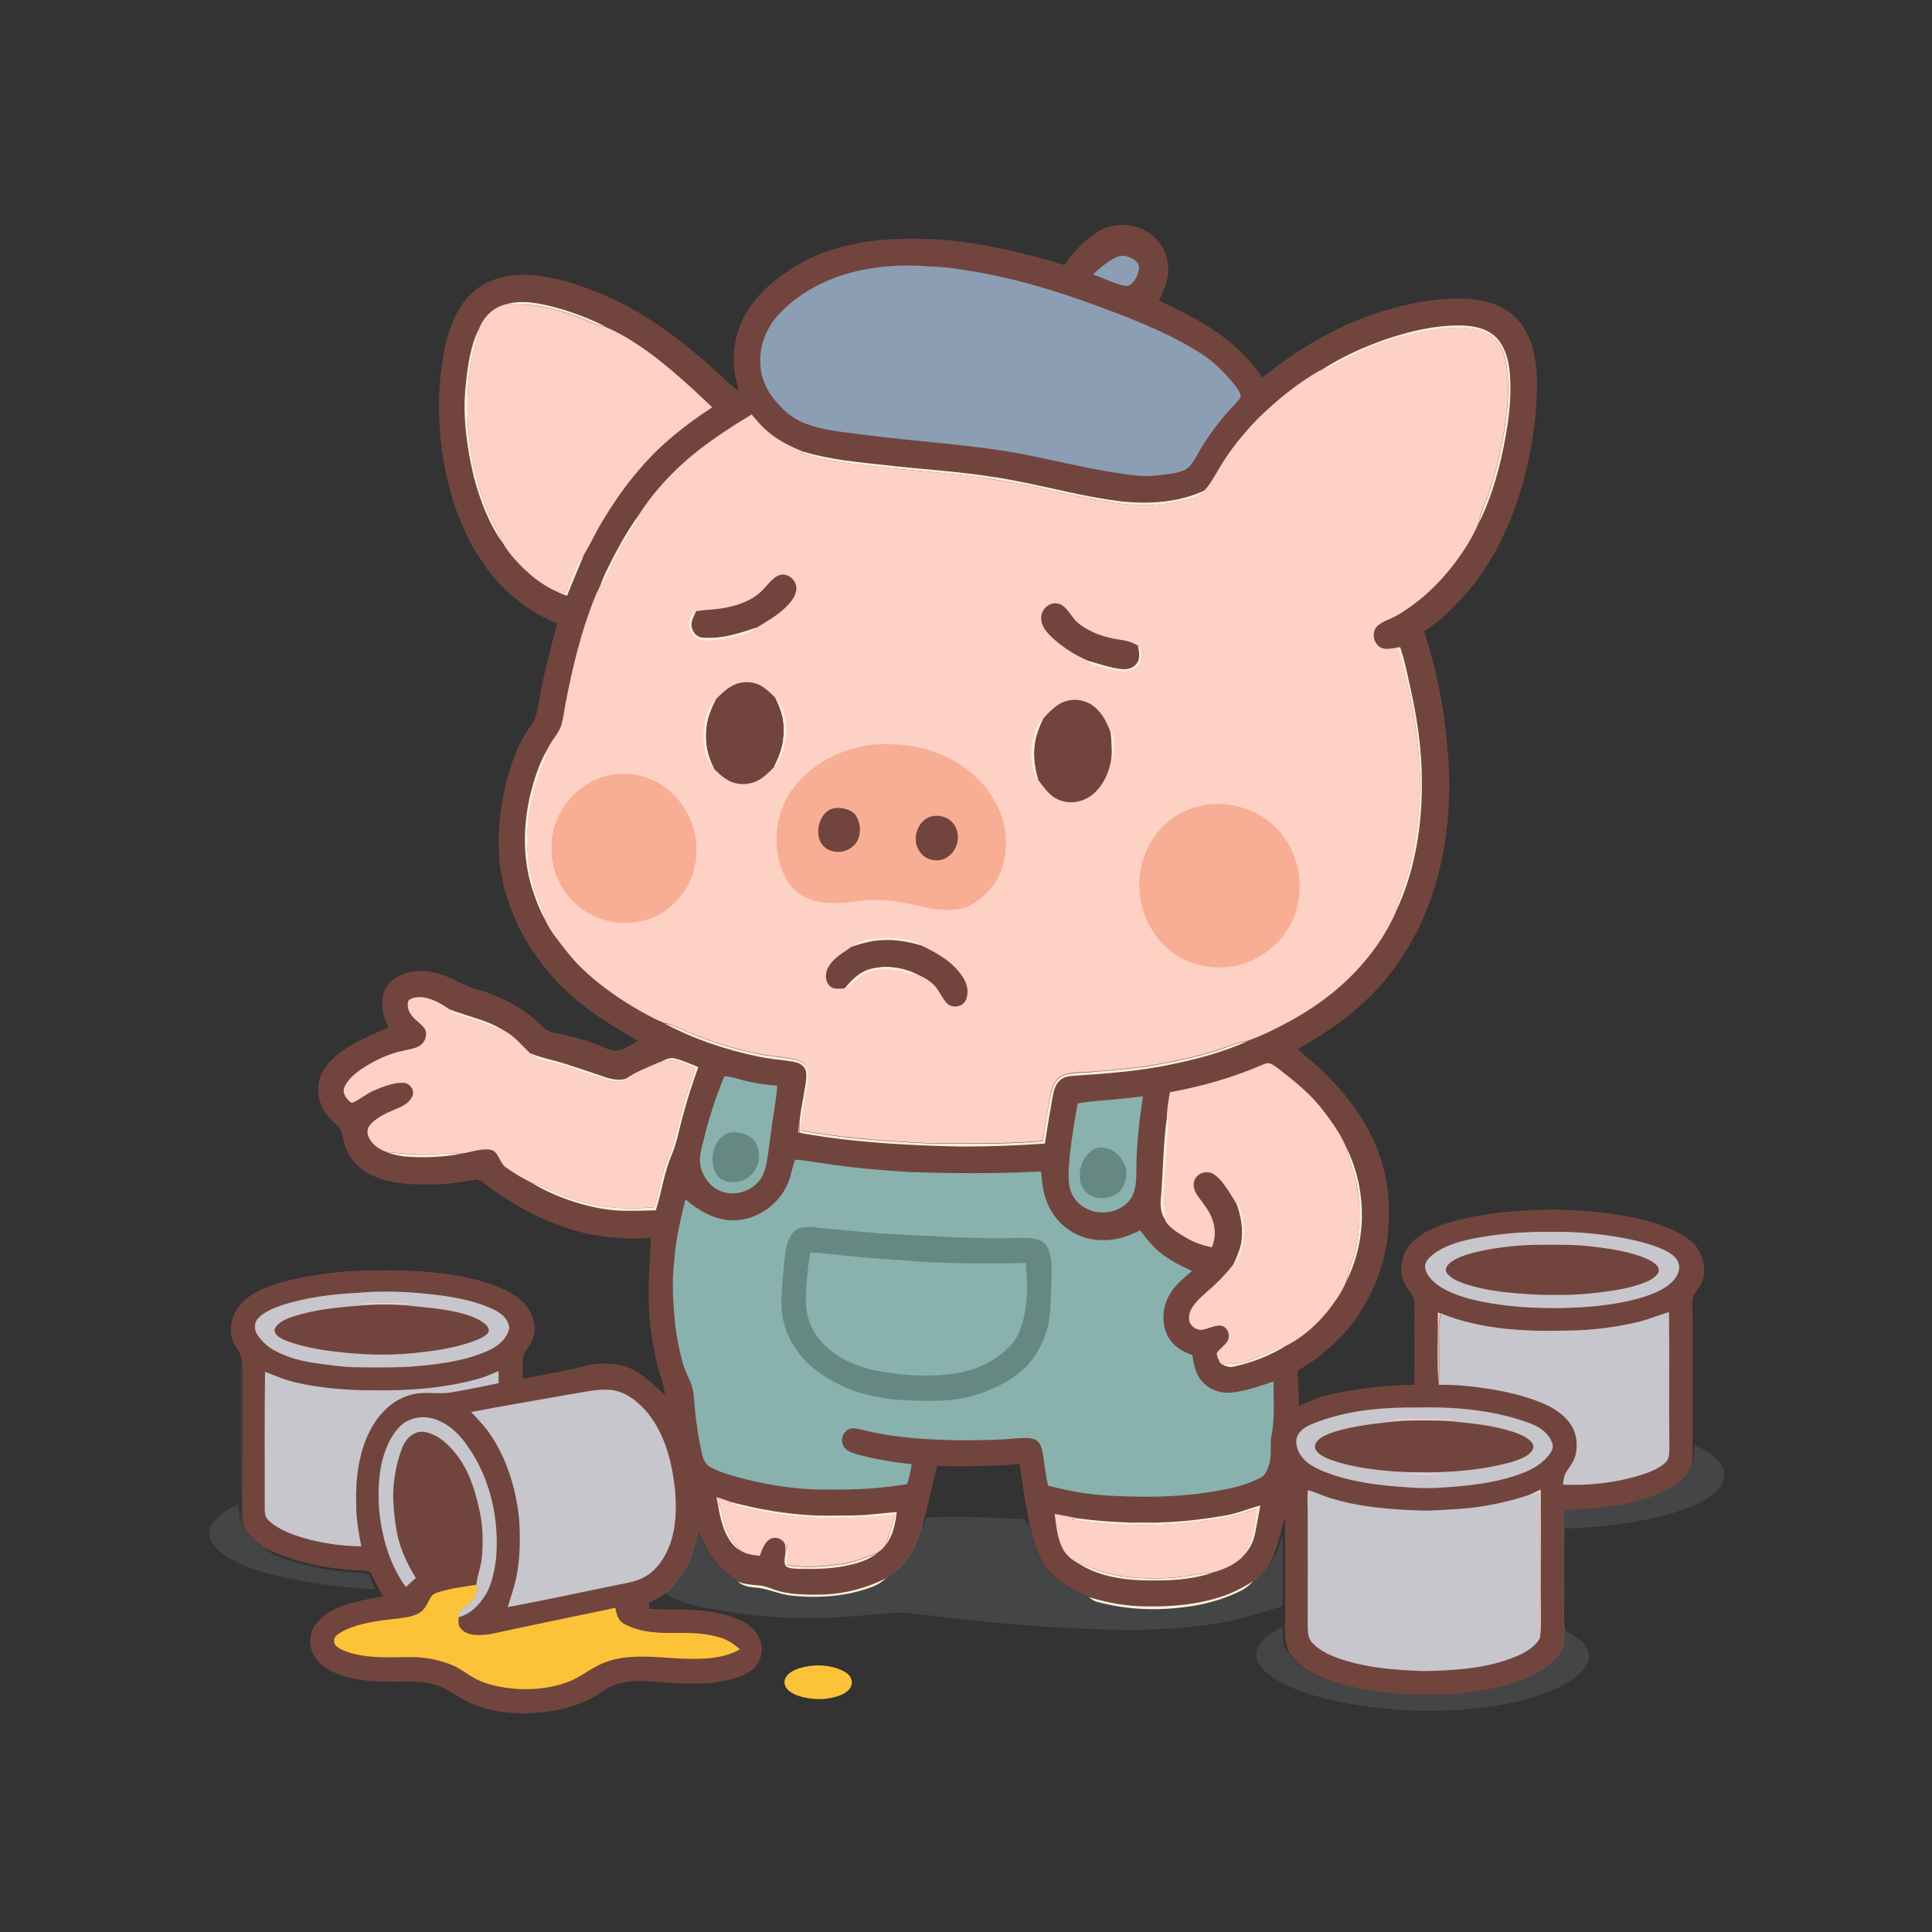 <?xml version="1.0" encoding="utf-8"?>
<!-- Generator: Adobe Illustrator 27.0.0, SVG Export Plug-In . SVG Version: 6.00 Build 0)  -->
<svg version="1.1" id="Layer_1" xmlns="http://www.w3.org/2000/svg" xmlns:xlink="http://www.w3.org/1999/xlink" x="0px" y="0px"
	 viewBox="0 0 1024 1024" style="enable-background:new 0 0 1024 1024;" xml:space="preserve">
<rect x="0" y="0" width="1024" height="1024" fill="#333333" stroke="none"/>
<style type="text/css">
	.st0{fill:#71453D;}
	.st1{fill:#8C9EB4;}
	.st2{fill:#FFEFD8;}
	.st3{fill:#FDD1C4;}
	.st4{fill:#F8AE94;}
	.st5{fill:#89B2AF;}
	.st6{fill:#658982;}
	.st7{fill:#C7C6CD;}
	.st8{opacity:0.3;fill:#6D6E71;}
	.st9{fill:#FCC339;}
</style>
<g>
	<path class="st0" d="M608,122.8c6.2,3.7,10.2,10.1,11,17.2c0.9,7.2-1.8,13-4.7,19.3c10.1,4.9,20.6,9.8,29.8,16.2
		c9.7,6.6,18.4,14.9,25,24.6c19.4-15.7,40.8-28.3,64.9-35.5c12.6-3.6,25-6.4,38.3-6.3c8.3-0.2,16.3,0.9,23.7,4.7
		c7.9,4.1,13.4,11.5,15.9,20c3.5,11.3,3,24.2,2.1,35.9c-2.9,28.2-10.4,56.2-25.6,80.4c-6.2,10.1-14,18.9-22.6,26.9
		c-3.4,3.2-7.2,5.8-11,8.4c6.4,19.7,10.6,40,12.3,60.7c2.2,22.1,1,44.7-4.3,66.2c-5.6,23.1-16.4,44.7-32.5,62.3
		c-12.2,13.4-26.9,23.4-42.5,32.3c4.3,3.9,8.9,7.4,13.1,11.4c13.3,13.1,24.5,27.6,30.5,45.5c4.8,13.7,5.6,28.1,4.1,42.4
		c-1.8,15.4-7.7,30.4-16.6,43.2c-8.2,11.5-18.9,20.7-31.1,27.9c0.3,6.3,0.5,12.5,0.7,18.8c5.1-2.5,10.1-4.8,15.7-6
		c14.8-3.3,30.1-5.3,45.3-5.3c0.5-12.8,0-25.5,0.2-38.3c-0.1-2.7,0.2-5.7-0.7-8.2c-1.4-2.8-3.6-5.1-4.9-7.9
		c-2.2-4.8-1.7-10.4,0.3-15.2c2-4.6,5.7-8.1,9.9-10.6c8.3-4.9,17.6-7.2,27-9c10.9-2.2,21.8-3,32.9-3.6c7.4,0,14.9-0.3,22.2,0.4
		c15.6,1,31,3.1,45.8,8.4c4.6,1.7,8.9,4.1,12.8,6.8c6.6,4.6,9.6,13.6,7.6,21.3c-1,3.5-3.9,6-5.2,9.2c-0.7,3.5-0.3,7.3-0.3,10.9
		c0,25.5,0,51,0,76.5c-1.4,3.7-3,7.1-6,9.7c-6.3,5.5-14.5,8.6-22.5,10.9c-8.5,2.4-17.5,3.5-26.3,4.4c-4.3,0.4-8.7,0-13,0.7
		c-0.5,2.3-0.4,4.8-0.4,7.2c0.2,19.4,0,38.7,0.2,58.1c0,3.6-0.1,6.9-2.1,10.1c-3.2,5.1-8.6,9-13.9,11.7c-8.7,4.4-18.7,7-28.3,8.5
		c-8.4,1.3-16.6,2.3-25.1,2.1c-18,0.3-37.1-1.3-54.2-7.3c-4.9-1.7-9.6-3.6-13.8-6.7c-2.9-2.2-5.4-4.8-7.9-7.5
		c-3.9-7.4-2.4-14.2-2.6-22.1c-0.1-16.6,0.2-33.2-0.2-49.8c-2,5.7-2.8,11.6-5,17.3c-1,2.6-2.2,5.2-3.5,7.7c-2.5,2.9-5.3,5.7-8,8.4
		c-5.1,3.1-10.2,5.9-15.8,7.8c-12.9,4.6-27.3,5.8-40.9,5.5c-10.4-0.1-20.4-1.9-30.3-4.9c-8.5-3.6-16.2-7.4-22.2-14.7
		c-5.7-7-7.6-15.9-9.7-24.4c-2.2-10.5-3.7-20.9-5.1-31.5c-4,0.3-8,0.8-12,0.9c-10.6,0.2-21.1,0.7-31.7,0.1
		c-2.9,10.4-4.7,21.1-7.9,31.4c-2,6.5-3.9,12.7-8,18.2c-3,4.1-6.8,6.9-10.8,10c-10.4,5.2-21.4,8.1-33,8.6
		c-7.4,0.2-15.3,0.2-22.5-1.5c-4.3-1-7.5-3-11.7-3.3c-3.9-0.3-7.8-0.7-11.5-2.1c-4.2-3.2-8.9-6.4-12.1-10.4
		c-3.9-4.6-6.3-10.7-9.3-16c-1.9,7.5-3.2,14.4-7.5,21c-2.8,4.1-5.7,8.2-9.4,11.7c-2.9,1.9-6,3.5-9.1,5.1c0.1,1,0.2,2.1,0.3,3.1
		c8.8,0.7,17.6-0.1,26.3,0.8c8.1,0.7,16.5,2.4,23.7,6.3c3.3,1.8,6.1,4.2,7.8,7.6c2.8,5.2,2,11.7-1.9,16.1
		c-3.8,4.3-10.3,6.1-15.8,7.3c-8.7,2-17.1,1.6-26,1.4c-9.9-0.5-21.6-2.7-31.1,0.4c-6,1.8-10,5.7-15.5,8.4c-8.7,4.1-18,6.2-27.6,6.8
		c-12.5,1-25.5-0.4-36.8-6.1c-5.9-2.8-10-6.7-16.2-8.6c-8.4-2.6-16-1.6-24.7-1.8c-8.4,0.2-16.9-0.7-24.9-3.2
		c-5.5-1.8-11.1-4.6-14.5-9.5c-2.9-3.9-3.4-9.5-1.8-14c2-5.2,6.8-9,11.6-11.4c8.5-4.2,17.1-5.3,26.2-7.2c-2.8-4.1-4.6-8.6-6.9-12.8
		c-2.4-0.9-5.2-0.7-7.7-0.9c-16.7-1-33.2-4.6-48.3-11.9c-3.3-2.7-7-5.3-9.5-8.7c-2.2-3-2.2-7.2-2.3-10.9c0.1-21.9,0.1-43.9,0.1-65.8
		c0-4.9,0.2-9.9-0.4-14.7c-0.7-4.2-4.6-7.4-5.4-11.8c-0.9-5.9,0.5-12.2,4.5-16.8c4.7-5.7,12-8.8,18.8-11.1c12.8-4,26.5-5.8,39.9-6.9
		c23.8-0.9,46.5-0.9,69.6,5.4c7.3,2.2,15.4,5.3,21.1,10.5c5.3,4.9,8.1,12.2,6.1,19.3c-1,3.8-4.2,6.4-5.4,10c-0.7,3.8-0.2,8-0.1,11.9
		c8.1-1.7,16.3-3.1,24.4-4.7c5.2-0.9,9.6-2.9,14.9-3.2c6.7-0.4,13.2-0.1,19.2,3.2c6.7,3.4,11.4,8.6,16.9,13.4
		c-0.8-6-3.2-11.4-4.5-17.3c-1.7-7.6-3.1-15.3-3.7-23c-0.9-7.6-0.5-15.4-0.5-23.1c0.4-6.7,1.1-13.4,0.8-20.1
		c-3.7,0.5-7.4,0.6-11.1,0.5c-8.7-0.5-17.2-1.2-25.6-3.4c-17.5-4.4-34.2-13.3-48.7-23.9c-2.3-1.5-4.9-4.6-8-3.8
		c-5,0.7-9.9,1.8-15,2.1c-10.9,0.6-23,0.8-33.6-2.4c-7.4-2.3-14.3-6.7-18-13.6c-2-3.6-2.6-7.3-3.5-11.2c-0.4-2.3-2.9-4-4.5-5.6
		c-5.3-4.9-8.8-11.9-8-19.3c0.7-6.5,4.7-12,9.7-16c8.4-7,17.8-10.5,27.6-14.8c-1.9-4.2-3.6-8.1-3.4-12.8c-0.1-4.9,1.8-9.5,5.7-12.5
		c7.1-5.3,16.4-5.8,24.6-3.1c6.8,1.9,12.5,6.2,19.3,8c10.2,2.8,19.8,7.4,28.3,13.6c2.8,2,5.1,4.6,7.6,6.9c2.5,2.3,6.1,2.8,9.3,3.5
		c7.2,1.5,14.3,3.4,21,6.3c2.5,0.9,5.3,2.4,8.1,2.4c4.1-0.4,8.2-3.1,11.6-5.3c-11.2-6.5-22.3-12.9-32.2-21.3
		c-10.2-8.4-18.8-18.5-25.8-29.8c-5.5-8.4-9.2-17.7-12.1-27.2c-5.4-18.8-4.4-37.9-0.1-56.8c2.1-8.7,5-17.8,9.4-25.6
		c1.6-2.9,3.6-5.5,5.3-8.3c2.1-3.4,2.5-8.2,3.3-12.1c2.3-13.5,5.9-26.7,9.4-40c-10.5-4.3-19.9-10.7-28.1-18.5
		c-12.7-12.8-21.2-28.8-26.8-45.8c-6.4-20.4-8.7-41.8-7.3-63.1c1.1-11.4,2.7-23.6,7.6-34.1c3-6.5,7.2-12.7,13.2-16.7
		c7.9-5.4,18.1-7.2,27.5-6.5c8.6,0.8,17,2.6,25.2,5.4c14.6,4.9,28.5,11.7,41.2,20.3c11,7.6,21.5,16,31.4,25
		c4.2,3.6,7.8,7.5,12.2,10.8c-0.6-3.6-1.6-7.1-2.1-10.6c-1.3-9.8,0.4-19.9,5-28.7c5.8-10.9,14.7-18.8,25-25.4
		c8.8-5.8,18.6-9.8,28.8-12.2c16.3-4.1,32.6-4.3,49.4-3.5c22.7,1.9,44.9,6.8,66.7,13.6c4.7-6.9,10.8-13.6,18-17.9
		C590,118,600.1,118,608,122.8L608,122.8z"/>
	<path class="st1" d="M599.3,136.6c2.2,1.1,4.6,2.7,4.4,5.5c-0.3,3.3-2,6.8-4.6,8.8c-1.5,1.2-3.9,0.4-5.5,0
		c-4.9-1.5-9.6-3.7-14.3-5.5c4-3.4,8.5-7.8,13.6-9.5C595,135.3,597.2,135.7,599.3,136.6L599.3,136.6z"/>
	<path class="st1" d="M492.2,141.2c6.8,0.2,13.5,0.9,20.2,2.1c28.2,4.3,56.3,13.6,82.8,24c13.8,5.4,27.2,11.2,39.8,19.1
		c7.2,4.3,13.2,10.1,18.5,16.5c1.6,2.1,4,4.7,4.2,7.4c-1.9,3.1-4.8,5.6-7.2,8.3c-5.9,6.8-11.2,14.1-15.6,21.9
		c-1.9,3.2-3.8,7.3-7.4,8.8c-4.4,1.8-9.6,2.1-14.4,2.7c-8.4,1-16.5-0.7-24.9-1.9c-15-2.6-29.8-6.1-44.6-9.1
		c-28.4-5.5-56.5-6.7-85.1-10.5c-10.7-1.5-22.9-2.2-32.8-6.5c-6.4-2.6-11.3-7.3-15.6-12.6c-4.3-5.4-7-11.9-7.1-18.8
		c-0.5-9.1,2.9-18,8.8-24.9c8.8-9.9,20.2-16.8,32.6-21.2C459.5,141.3,476.3,139.9,492.2,141.2L492.2,141.2z"/>
	<path class="st2" d="M294.6,163c9.3,2.5,18.3,6,26.9,10.4c-3-0.7-6-1.5-8.8-2.8c-8-3.7-16.6-6.3-25.3-8.1c-6.4-1.4-12.5-1-19.2-1.3
		C277.1,158.8,285.8,160.7,294.6,163L294.6,163z"/>
	<path class="st3" d="M268.1,161.3c6.7,0.2,12.8-0.1,19.2,1.3c8.7,1.8,17.2,4.4,25.3,8.1c2.8,1.3,5.8,2.1,8.8,2.8
		c3.6,1.5,7,3.3,10.4,5.3c16.7,9.8,31.7,23.8,45.7,37.1c-13.9,9-27.4,19.7-38.1,32.3c-8.4,9.6-15.5,20.1-21.9,31.1
		c-2.7,4.8-5,9.8-7.9,14.5c-4.7,5.7-6.6,13.7-9.7,20.4c-1.8-0.3-3.6-0.5-5.3-0.9c-5.1-2.3-9.8-5.5-14-9.2
		c-5.5-4.9-10.5-10.1-14.2-16.5c-1.9-5.3-4.9-10-7.2-15.1c-6.2-14.2-9.8-29.7-11.1-45.1c-0.7-14.4-0.6-28.6,3.2-42.6
		c1.2-3.7,2.2-7.4,2.9-11.3C256.7,167.6,261.7,162.8,268.1,161.3L268.1,161.3z"/>
	<path class="st2" d="M774,172.5c6.2,0.1,12.6,1.1,17.6,5.1c5,4,7.5,11.1,8.3,17.2c1.5,11.8,0.3,23.9-1.7,35.5
		c-2.8,16-7.1,32.3-14.4,46.9c0.8-4.4,2.4-8.5,4.2-12.6c5.7-15.8,9.3-32.3,10.9-49c0.8-7.5,0.5-15.2-0.5-22.6
		c-1-6.4-4.1-13.2-10.1-16.3c-6.6-3.5-15.5-3.2-22.7-2.6c-18.6,2-36.9,7.9-53.4,16.5c-4.1,2.3-8,4.6-12.6,6
		c10.9-7.1,22.8-12.6,35-16.8C747.4,175.5,760.4,172.4,774,172.5L774,172.5z"/>
	<path class="st2" d="M254.2,173.6c-0.7,3.9-1.7,7.5-2.9,11.3c-3.8,14-3.9,28.2-3.2,42.6c1.4,15.4,4.9,30.9,11.1,45.1
		c2.3,5.1,5.3,9.8,7.2,15.1c-7.4-10.3-12.1-22.9-15.3-35.1c-3.7-15.5-6-32.2-4.3-48.1C247.9,193.7,249.2,183.4,254.2,173.6
		L254.2,173.6z"/>
	<path class="st3" d="M765.5,174c7.2-0.5,16.1-0.9,22.7,2.6c6,3.1,9,9.9,10.1,16.3c1,7.5,1.3,15.1,0.5,22.6
		c-1.6,16.7-5.1,33.2-10.9,49c-1.8,4.1-3.4,8.2-4.2,12.6c-2.9,7.2-7.2,13.9-11.7,20.1c-8.4,11.4-18.9,21.5-31.1,28.7
		c-3.4,2.1-7.5,3.1-10.6,5.6c-3.7,3.4-2.5,10,2.1,12c2.6,0.9,5.9,0.1,8.6-0.4c2,6.6,3.7,13.2,5.1,19.9c3.7,15.5,5.7,31.3,6.5,47.2
		c0.4,8.1-0.3,16.4-1.1,24.5c-1.3,12.8-3.7,25.7-8.5,37.7c-1.3,3.2-2,6.4-2.7,9.8c-5.9,14.2-15.6,27.1-26.7,37.6
		c-10.3,9.8-22.2,17.6-34.9,24.1c-5.7,2.9-11.3,5.6-17.4,7.7c-6.7,0.9-12.3,3.9-18.7,5.7c-9.1,2.7-18.4,4.8-27.7,6.5
		c-11.5,2.2-23.4,3.1-35,4.1c-5.3,0.5-11.3,0-16.3,1.9c-4.3,1.8-5.9,6-6.8,10.2c-1.6,8.2-2.8,16.5-4.3,24.7
		c-15.3,1.2-30.6,1.4-45.9,1.2c-6.8-0.1-13.6,0.1-20.4-0.3c-20.5-1.3-41.5-2.6-61.7-6.6c0-8.2,2.1-16,3.4-24.1c0.4-3.2,1-7.1-0.8-10
		c-1.5-2.4-4.8-3.2-7.4-3.8c-6.4-1.2-12.9-1.5-19.3-2.9c-10.7-2.3-21.3-5.5-31.5-9.5c-5.8-2.2-10.9-5.4-17.1-6.6
		c-6.1-2.5-11.8-5.8-17.5-9.2c-9-5.5-17.6-11.8-25.3-19.1c-5.6-5.2-9.9-11.1-14.5-17.1c-2-2.7-3.9-5.5-5.3-8.6
		c-1.5-6.8-4.9-12.8-6.7-19.5c-5.7-20.2-3.3-41.3,3.8-60.8c1.7-4,3.4-8,4.6-12.2c2.1-3.9,5.5-7.4,6.7-11.5c1-3.7,1.5-7.7,2.2-11.5
		c3.6-18.8,8.2-37.8,15.3-55.6c0.7-1.8,1.6-3.6,2.5-5.4c2.3-2.9,3.8-5.7,5.2-9.2c3.6-7.8,7.7-15.4,12.4-22.6
		c1.5-2.3,2.5-4.7,3.6-7.2c6-9.4,13.5-18,21.6-25.6c11.6-10.7,24.5-19.2,38-27.3c2.5,2.9,4.8,5.8,7.8,8.4
		c5.8,5.1,12.5,8.5,19.6,11.3l-1.3,0.6c12.6,4.5,27,5.7,40.3,7.3c16,2,32,3,48,4.8c13.2,1.8,26.3,3.9,39.3,6.8
		c12.7,3,25.5,5.6,38.5,7.6c13.8,2.2,28.5,1.5,41.8-2.8c2.5-0.8,4.4-2,6.1-3.9c2.9-3.1,5.1-7.3,7.3-10.9c5.8-10,13.2-19.2,21.3-27.4
		c9.8-9.5,20.5-18.3,32.4-25.1c4.5-1.3,8.5-3.6,12.6-6C728.6,181.9,746.9,176,765.5,174L765.5,174z"/>
	<path class="st2" d="M425.9,239.4c14.3,4.3,28.5,5.5,43.2,7.1c18.8,2.2,37.3,3.2,56.1,6.1c23.7,3.4,45.9,10.4,69.6,13.2
		c14.5,1.5,30.5,0.5,43.9-6c-1.7,1.9-3.7,3.1-6.1,3.9c-13.3,4.3-28,5-41.8,2.8c-12.9-2-25.7-4.6-38.5-7.6c-13-2.9-26.1-5.1-39.3-6.8
		c-16-1.8-32.1-2.9-48-4.8c-13.2-1.6-27.7-2.7-40.3-7.3L425.9,239.4L425.9,239.4z"/>
	<path class="st2" d="M338.8,272.7c-1,2.5-2.1,5-3.6,7.2c-4.7,7.2-8.8,14.8-12.4,22.6c-1.4,3.5-2.9,6.3-5.2,9.2c1.2-3,2.3-6,3.7-8.9
		C326.4,292.5,331.9,282,338.8,272.7L338.8,272.7z"/>
	<path class="st2" d="M309.6,293.8c-3.1,7.3-6.1,14.7-9.1,22c-2-0.8-4-1.6-5.9-2.5c1.8,0.4,3.5,0.6,5.3,0.9
		C302.9,307.5,304.8,299.5,309.6,293.8L309.6,293.8z"/>
	<path class="st0" d="M422.1,311.4c0.2,4.1-2.9,7.8-5.7,10.5c-4.5,4.5-9.9,7.3-15.2,10.7c-9.1,3.2-18.9,6.3-28.7,5.5
		c-3.4-0.3-5.7-3.1-6-6.3c-0.3-2.8,1.3-5.4,2.4-7.8c3.3-0.6,6.7-0.8,10.1-1.1c7.9-0.8,17-3.1,23.2-8.3c3.4-2.7,5.9-7,9.6-9.2
		C416.3,302.8,421.7,306.5,422.1,311.4L422.1,311.4z"/>
	<path class="st0" d="M561.8,320.2c4.3,1.9,6.3,7.6,10.1,10.4c6,4.7,13.9,7.4,21.4,8.4c3.6,0.5,6.9,1.4,10,3.3c0.3,3,1.3,6.3-0.4,9
		c-1.6,2.6-4.4,3.7-7.4,3.5c-6-0.3-12.2-2.6-17.9-4.2c-7.9-3.3-15.1-7.9-21.2-13.9c-2.8-2.9-5.2-6.4-4.4-10.7
		C553,321.6,557.3,318.6,561.8,320.2L561.8,320.2z"/>
	<path class="st2" d="M368.9,323.9c-1.1,2.4-2.7,5.1-2.4,7.8c0.3,3.2,2.6,6.1,6,6.3c9.8,0.8,19.6-2.3,28.7-5.5
		c-5.1,4-10.7,4.6-16.9,6c-4.3,0.7-9.5,1.7-13.8,0.3C364.5,336.3,363.2,327.6,368.9,323.9L368.9,323.9z"/>
	<path class="st2" d="M604.1,342.7c0.9,3.4,1.6,6.8-0.8,9.8c-2.4,3-5.9,3.5-9.6,3.1c-6.2-0.7-12.4-2.4-18-5.1h1.8
		c5.8,1.6,11.9,3.8,17.9,4.2c3,0.1,5.8-0.9,7.4-3.5c1.7-2.7,0.8-6,0.4-9L604.1,342.7L604.1,342.7z"/>
	<path class="st2" d="M740.9,343.2l1.2-0.2c2.3,6.7,3.7,13.7,5.2,20.5c3.8,16.7,6.4,34,6.3,51.1c0.2,22.9-3.6,46.8-13.3,67.6
		c0.6-3.3,1.4-6.6,2.7-9.8c4.8-12,7.1-24.9,8.5-37.7c0.8-8.1,1.4-16.4,1.1-24.5c-0.8-15.9-2.7-31.7-6.5-47.2
		C744.6,356.4,742.9,349.8,740.9,343.2L740.9,343.2z"/>
	<path class="st0" d="M399.6,362c4.4,0.9,8.2,4.7,11.3,7.8c2.6,5.3,4.7,10.7,4.5,16.7c0.2,7.2-1.9,13.9-5.3,20.2
		c-2,2.1-4.1,4.2-6.4,5.8c-4.1,2.8-9.4,3.9-14.3,2.5c-4.2-1.1-7.9-4.4-10.8-7.4c-4.5-8-5.5-17.2-3.5-26.2c1-3.7,2.6-7.3,4.3-10.7
		c2.4-2.5,5-5.1,8-6.8C391,361.6,395.5,361.1,399.6,362L399.6,362z"/>
	<path class="st2" d="M411.8,370.8c4,4.4,4.9,11.6,4.9,17.3c-0.4,6.3-1.8,14-6.6,18.5c3.4-6.3,5.6-13,5.3-20.2
		c0.1-6-1.9-11.4-4.5-16.7C411.2,370.1,411.5,370.5,411.8,370.8L411.8,370.8z"/>
	<path class="st2" d="M379.4,370.6c-1.7,3.4-3.4,7-4.3,10.7c-2,8.9-1,18.1,3.5,26.2c-4.9-4.5-5.8-12-5.7-18.4
		C373.2,382.7,374.5,375.2,379.4,370.6L379.4,370.6z"/>
	<path class="st0" d="M580,374.6c4.5,3.6,6.6,8.4,8.7,13.6c0.1,1.1,0.2,2.2,0.3,3.3c0.5,6,0.4,11.8-1.7,17.5
		c-2,5.5-5.6,11-10.9,13.9c-5.6,3.2-13,3.2-18.3-0.7c-3.1-2.3-5.5-5.7-7.8-8.8c-2.3-7.7-3.1-15.7-0.9-23.5c0.9-3.1,2.1-6.1,3.5-9
		c2.4-2.7,5.1-5.6,8.2-7.5C566.8,369.7,574.7,370.2,580,374.6L580,374.6z"/>
	<path class="st2" d="M552.8,380.8c-1.3,2.9-2.6,5.9-3.5,9c-2.2,7.9-1.4,15.8,0.9,23.5l-0.5-0.7c-3-4.2-3.1-10.1-3-15.1
		C547.3,391.7,548.4,385.2,552.8,380.8L552.8,380.8z"/>
	<path class="st2" d="M588.8,386.4c2.2,5.7,1.9,11.5,1.1,17.4c-0.5-4.1-0.6-8.2-0.9-12.3c-0.1-1.1-0.2-2.2-0.3-3.3L588.8,386.4
		L588.8,386.4z"/>
	<path class="st4" d="M483.3,395.4c15.1,2.6,29.6,10,39.3,22.2c4.5,5.9,8.4,12.9,9.7,20.2c1.7,8.7,1,18.1-2.8,26.2
		c-2.9,6.2-8.1,11.5-14,15.1c-6.4,4.1-15.4,3.5-22.6,2.3c-9.7-2.1-19-4.4-29-4.4c-10-0.1-18.2,2.7-27.8,1.3c-6.7-1-13-3.7-17.2-9.2
		c-5.6-7.5-7.7-17.1-7.2-26.3c0.2-8.9,3.3-17.7,8.6-24.9c8-10.6,19.7-17.9,32.5-21.3C462.6,393.8,473.2,394,483.3,395.4L483.3,395.4
		z"/>
	<path class="st2" d="M291,395.7c-1.2,4.2-2.9,8.2-4.6,12.2c-7.1,19.5-9.5,40.6-3.8,60.8c1.7,6.7,5.2,12.7,6.7,19.5
		c-2.7-4.8-4.7-9.5-6.4-14.7c-6-16.7-5.9-35.7-1.7-52.8C283.4,412,286.2,403.3,291,395.7L291,395.7z"/>
	<path class="st4" d="M323.4,410.8c9.6-1.8,19.7,0,27.8,5.6c13.8,9.2,20.8,27.1,16.9,43.3c-2.1,9.3-7.8,17.4-15.4,23
		c-6.7,4.7-14.7,6.7-22.8,6.4c-13.1-0.2-25.7-7.8-32.2-19.2c-4.4-7.4-6-16-5.3-24.5C294,428.8,306.9,414,323.4,410.8L323.4,410.8z"
		/>
	<path class="st4" d="M642.8,426.2c13.3-0.8,27.6,4.8,36,15.3c11.5,13.6,13.4,34.5,4.4,49.9c-3.8,6.7-9.8,12.2-16.4,16
		c-15.7,9-37.3,6.5-50-6.6c-5.9-5.7-9.5-13-11.6-20.8c-4.1-15.8,1.2-33.8,13.7-44.4C625.7,430,634.1,426.8,642.8,426.2L642.8,426.2z
		"/>
	<path class="st0" d="M441.2,428.6c3.8-1,9,0,11.9,2.9c3.7,4.8,3.8,13.2-1.2,17.2c-5.1,4.6-14.4,3.6-17.3-3
		C432.2,440,434.6,430.6,441.2,428.6L441.2,428.6z"/>
	<path class="st0" d="M493.2,432.8c4.4-1.2,9.2,0.1,12.1,3.7c4.3,5.5,2.6,14.2-3.3,17.9c-4.8,3.1-11.7,1.6-14.7-3.3
		C483,445.1,486.2,435,493.2,432.8L493.2,432.8z"/>
	<path class="st2" d="M484.1,498.7c1.6,0.4,2.9,1.3,4.2,2.4c-8.1-2.5-16.5-3.7-24.9-2.4c-4,0.6-8,1.8-11.9,3.1
		c1.9-1.3,3.7-2.6,6-3.2C466.2,496.5,475.4,496.5,484.1,498.7L484.1,498.7z"/>
	<path class="st0" d="M463.3,498.7c8.5-1.2,16.8,0,24.9,2.4c8.5,4,16.7,8.6,22,16.6c2.5,3.6,3.5,8.2,1.7,12.4
		c-1.8,3.9-7.6,4.6-10.3,1.3c-2.2-2.4-3.5-5.6-5.5-8.1c-2.5-3.1-6.1-5.2-9.8-6.8c-7.8-3.9-17.1-5.2-25.6-2.7c-5.6,1.8-9.2,5.7-13,10
		c-2.3,0.2-5.7,0.7-7.6-0.9c-2.9-2.5-2.9-7.1-1.1-10.2c2.5-4.9,8.1-7.8,12.4-10.9C455.3,500.5,459.3,499.3,463.3,498.7L463.3,498.7z
		"/>
	<path class="st2" d="M486.3,516.6c-8.5-1.3-15.2-4.5-24-2c-6.4,1.4-9.2,6.3-14.6,9.2c3.8-4.2,7.3-8.2,13-10
		C469.2,511.4,478.5,512.7,486.3,516.6L486.3,516.6z"/>
	<path class="st3" d="M224.4,528.6c4.9,0.8,9.6,3.4,13.6,6.2l0.7,1c3,2.1,7,2.9,10.4,4c6.4,1.8,12.2,5,18.6,6.7
		c5.3,3,8.7,7.4,13,11.5c3.8,3.6,8.3,3.9,13.1,5.3c9.1,2.6,18.1,5.9,27.1,8.8c3.5,1,6.8,2,10.2,0l0.8-0.5c5.2-3.5,10.9-5.7,16.6-8.2
		c3-0.7,6.5-1.7,9.6-1.2c3.6,0.7,7,2.5,10.3,3.8c-1.8,6.8-4.4,13.3-6.3,20.1c-1.8,6.1-3.1,12.2-4.8,18.3c-1.9,6.8-5,13-6.6,19.9
		c-1.2,5.2-2.4,10.5-3.9,15.6c-8.9,0.6-17.9,0.7-26.7-0.4c-8.9-1.3-17.6-4-25.8-7.5c-4.1-2-8.1-3.9-12.5-5.1
		c-4.7-2.3-9.3-5-13.6-8.1c-3.5-2.3-3.8-8.2-7.8-9.3c-5.2-1.2-11.3,1.5-16.6,2c-7-0.6-13.8,0.6-20.7,0.4c-6,0-12.1-0.8-18.1-1.3
		c-3.9-1.3-7.9-4-9.6-7.9c-1-2.3-0.9-4.7,0.9-6.6c3.9-4.6,10.2-6.8,15.6-9.2c3.1-1.4,6-3.4,7-6.9c0.5-2.9-2.1-6.1-5.1-6.1
		c-5.3-0.2-10.9,2.1-15.8,4.2c-4.1,1.7-7.4,4.9-11.5,6.5c-2.6-1.5-5.3-5.2-4-8.2c1.6-4.1,5.6-7.4,9.1-9.8c6.8-4.5,14.5-8.2,22.5-9.8
		c2.6-0.6,5.7-1,8.1-2.4c3-1.6,4.5-5.8,3.1-8.9c-2.2-3.3-6.2-5.1-8.2-9c-0.9-1.8-1.5-4.5-0.5-6.3
		C218.5,528.5,221.9,528.3,224.4,528.6L224.4,528.6z"/>
	<path class="st2" d="M238,534.9c10.2,4,20.3,5.6,29.7,11.7c-6.4-1.8-12.2-5-18.6-6.7c-3.4-1.1-7.4-1.9-10.4-4L238,534.9L238,534.9z
		"/>
	<path class="st2" d="M369,548.9c10.2,4,20.8,7.2,31.5,9.5c6.4,1.4,12.9,1.7,19.3,2.9c2.6,0.6,5.8,1.4,7.4,3.8
		c1.8,2.9,1.3,6.8,0.8,10c-1.3,8.1-3.4,15.8-3.4,24.1c20.2,4,41.1,5.3,61.7,6.6c6.8,0.4,13.6,0.2,20.4,0.3
		c15.3,0.2,30.6,0.1,45.9-1.2c1.4-8.2,2.6-16.5,4.3-24.7c1-4.3,2.5-8.4,6.8-10.2c5-1.8,11-1.3,16.3-1.9c11.7-1,23.5-1.9,35-4.1
		c9.3-1.7,18.6-3.8,27.7-6.5c6.4-1.8,12.1-4.9,18.7-5.7c-12.5,5.6-25.6,9.2-38.9,12c-17.7,3.9-35.4,5.2-53.5,6.4
		c-2.6,0.2-5.1,0.5-7.1,2.3c-2.8,2.5-3.5,6.1-4.1,9.6c-1.4,8-2.8,16-4,24c-14.8,1.1-29.7,1.6-44.5,1.6c-27.7-0.6-56.1-2.1-83.4-6.9
		c-0.7-0.2-1.4-0.4-2.1-0.5c0-2.1-0.1-4.2,0-6.3c0.5-5.2,1.7-10.4,2.5-15.5c0.5-3.4,1.5-7.2,0.9-10.6c-0.8-3.4-3.7-4.6-6.8-5.2
		c-6-1-12-1.3-18-2.6c-17.4-3.6-34.6-9.3-50.3-17.7C358.1,543.5,363.2,546.7,369,548.9L369,548.9z"/>
	<path class="st2" d="M280.7,558.1c6.1,2.7,12.3,3.6,18.7,5.7c6.4,2.1,12.9,4.2,19.3,6.4c4.4,1.6,8.6,2.8,13.3,1.5l-0.8,0.5
		c-3.4,1.9-6.7,0.9-10.2,0c-9-2.9-18-6.2-27.1-8.8C289,562.1,284.5,561.8,280.7,558.1L280.7,558.1z"/>
	<path class="st2" d="M357.6,561c4.3,1,8.4,2.9,12.5,4.6c-2.9,8.2-5.7,16.5-7.9,24.9c-2.1,7.3-3.2,14.3-6,21.2
		c-4.2,9.6-5.4,19.8-8.6,29.8c-5.9,0.2-11.9,0.3-17.8,0.2c-8.3-0.2-16.7-2-24.6-4.4c-8.2-2.6-16.1-5.9-23.4-10.4
		c4.4,1.2,8.4,3.2,12.5,5.1c8.2,3.5,17,6.2,25.8,7.5c8.8,1.1,17.9,1.1,26.7,0.4c1.5-5.2,2.7-10.4,3.9-15.6
		c1.6-6.9,4.7-13.1,6.6-19.9c1.7-6.1,3-12.2,4.8-18.3c1.9-6.8,4.5-13.3,6.3-20.1c-3.4-1.3-6.8-3-10.3-3.8c-3.1-0.5-6.6,0.5-9.6,1.2
		C351.3,562.5,354.6,560.1,357.6,561L357.6,561z"/>
	<path class="st3" d="M677.7,566.5c8.4,6.5,17,13.4,23.4,21.8c4.8,6.3,9.4,12.6,12.5,20c1.4,6.9,4.3,13.2,5.5,20.2
		c2.2,11.9,1.9,24.3-1.2,36c-1.5,4.8-3.4,9.3-4.2,14.3c-1.4,3.4-3.1,6.6-5.2,9.6c-6.7,10.1-15.8,19.3-26.7,24.8
		c-7,1.9-13,5.9-20,7.9c-4.8,1.9-9.7,2-14.8,1.7c-0.9-1.6-2.1-3.6-2.1-5.6c1.6-2.4,4.3-4.1,5.8-6.5c1.5-3.2,0.1-7.2-3.5-8.1
		c-3.5-0.4-7.3,2.1-10.8,2.3c-3.4-0.2-6.5-3.1-6.2-6.7c0.1-5.3,5.5-9.9,9.1-13.2c5.1-4.3,9.8-9,13.9-14.2c5.8-6.2,7-15.3,5.6-23.4
		c-0.7-3.8-1.2-7.3-4-10.2c-2.4-4.1-4.9-8.3-8-11.8c-1.9-2-4.1-4.2-7.1-4.1c-3.5-0.1-6.8,2.5-7,6.1c-0.4,4.6,3.8,8.3,6.1,11.9
		c4.7,6.4,6.7,14.2,3.5,21.8c-4.8-1-9.3-2.5-13.5-5c-3.9-2.3-8.5-4.9-11-8.7c-2.3-8-1.4-15.4-0.8-23.5c0.5-7.6,0.7-15.2,1.6-22.7
		c0.4-3.6,0.2-7.2-0.1-10.8c0.3-3.9,0.9-7.7,1.6-11.5c17-3.1,33.5-7.8,49.4-14.7C673.2,562.4,675,564.7,677.7,566.5L677.7,566.5z"/>
	<path class="st5" d="M384.1,570.4c3.1,0.1,6.2,1.2,9.2,2c6.1,1.7,12.4,2.5,18.7,3.1c-0.4,4.3-0.9,8.5-1.6,12.7
		c-1.4,8.2-2.3,16.5-3.5,24.7c-0.7,4.2-1.5,8.8-4,12.3c-4.5,6.1-12.9,8.9-20.1,6.4c-6.1-2-10.4-7.8-11.6-14c-0.8-4.7,0.9-10,2-14.5
		c2.5-10.1,5.7-20,9.5-29.7C383.1,572.3,383.5,571.4,384.1,570.4L384.1,570.4z"/>
	<path class="st5" d="M605.8,581.1c-2,13-3.5,26.2-3.5,39.3c0,5.3-0.2,11.6-3.7,15.9c-5.4,6.6-15.8,8.2-23.1,4.1
		c-5-2.6-8.4-7.7-8.9-13.2c-0.5-5.4,0-10.9,0.6-16.3c1-8.7,2.4-17.5,4-26.1c4.5-0.8,9.1-1.2,13.6-1.6
		C591.8,582.8,598.8,581.8,605.8,581.1L605.8,581.1z"/>
	<path class="st2" d="M618.8,590.3c0.3,3.6,0.5,7.2,0.1,10.8c-0.8,7.6-1.1,15.1-1.6,22.7c-0.5,8.1-1.5,15.5,0.8,23.5
		c-2.5-3.6-3.2-6.9-2.9-11.3C616.6,620.8,616.4,605.3,618.8,590.3L618.8,590.3z"/>
	<path class="st3" d="M423.6,593.8c-0.1,2.1,0,4.2,0,6.3c0.7,0.2,1.4,0.4,2.1,0.5c-0.9-0.1-1.7-0.3-2.6-0.4
		C423.3,598.1,423.4,596,423.6,593.8L423.6,593.8z"/>
	<path class="st6" d="M386.6,600.3c4.3-0.7,10.2,0.8,13.1,4.1c3.4,4.7,3.6,11.9-0.1,16.6c-3.6,5-10.9,7.2-16.6,4.4
		c-4.2-2.2-5.6-7.3-5.3-11.7C377.8,608.2,381.1,601.9,386.6,600.3L386.6,600.3z"/>
	<path class="st6" d="M582.8,608.2c5.5-0.2,10.3,3.1,12.7,7.9c3,5.1,1.4,12.2-2.8,16.1c-4.4,3.7-12.3,3.9-16.7,0
		c-4.2-3.6-4.5-10.3-2.7-15.2C574.8,613.1,578.3,608.7,582.8,608.2L582.8,608.2z"/>
	<path class="st2" d="M713.6,608.2c10.8,21.9,11.1,48.6,0.2,70.5c0.8-5,2.7-9.5,4.2-14.3c3-11.7,3.3-24.1,1.2-36
		C717.9,621.5,715,615.1,713.6,608.2L713.6,608.2z"/>
	<path class="st2" d="M223.1,612c7,0.1,13.8-1.1,20.7-0.4c-8.5,1.6-17.2,2-25.9,1.6c-4.4-0.2-8.8-0.9-12.9-2.5
		C211.1,611.2,217.1,612,223.1,612L223.1,612z"/>
	<path class="st5" d="M421.5,614.7c5.2,0.1,10.4,1.4,15.5,2c14.9,2.3,29.9,3.6,45,4.5c23.3,0.8,46.5,0.9,69.8-0.3
		c0.6,7.7,1.5,14.8,5.7,21.4c5.6,9.4,16,15.1,26.9,15c7.1,0.2,13.6-2,19.9-5.2c3.2,4.2,6.3,8.3,10.4,11.6c5.1,4.3,11,7.1,17.1,9.9
		c-4.5,4.1-9.2,7.4-12.1,12.9c-4.3,7.6-4.4,18.5,1.7,25.2c2.9,3.4,6.6,5,10.6,6.6c0.7,4.1,1.2,8.1,3.5,11.7
		c3.5,5.7,10.5,8.8,17.1,8.1c7.5-0.7,15.3-3.5,22.4-5.9c-0.1,9.5,0.8,19.6-1.1,28.8c-1,5.2,0.4,10.1-1.2,15
		c-0.9,2.8-1.9,5.9-4.7,7.3c-7.2,3.7-15.2,5.6-23.1,6.9c-13.2,2.4-26.5,3.2-39.9,3.1c-9.1-0.2-18.1-0.3-27.2-1.5
		c-7.5-0.8-14.9-2.6-22.3-4.3c-1.3-5.5-1.9-11.1-2.7-16.7c-0.5-2.6-1.1-6-3.6-7.5c-2.8-1.6-6.8-1.1-9.9-1c-8.8,0.9-17.7,1-26.5,1.1
		c-18.6-0.1-38.2-1-56.3-5.7c-1.8-0.4-4-0.9-5.8-0.5c-3.7,1.1-5.6,5.8-3.7,9.2c1.2,2.4,4.4,3.5,6.9,4.3c9.7,2.8,19.4,4.2,29.3,5.4
		c-0.5,3.6-1.3,7-2.4,10.5c-13.4,2.3-27.1,3.1-40.6,2.9c-15,0.3-29.7-1.7-44.3-5.3c-6.4-1.7-13.3-3.3-19.2-6.5
		c-2.7-1.4-3.8-3.8-4.5-6.6c-2.5-10.6-3.7-21.2-4.6-32.1c-0.6-6.3-4.1-10.5-5.7-16.5c-1.8-6.6-3.2-13.3-4-20
		c-1.1-11.2-1.9-22.3-0.6-33.5c0.7-11.4,3.3-22.3,6-33.3c6.9,5.9,14.6,10.4,23.8,11.1c14,0.7,27.3-9,31.5-22.3
		C419.6,621.4,420.1,617.8,421.5,614.7L421.5,614.7z"/>
	<path class="st2" d="M659,647.4c1.3,8.1,0.2,17.2-5.6,23.4c1.7-3.6,3.4-7.3,4.3-11.2c1.5-7.7,0.1-15.2-2.6-22.4
		C657.8,640.1,658.3,643.6,659,647.4L659,647.4z"/>
	<path class="st7" d="M822.6,652.9c14.5-0.2,29.2,1.3,43.4,4.4c6.2,1.5,12.8,3.3,18.3,6.4c2.8,1.7,5.2,3.8,5.7,7.2
		c0.4,3.7-2.1,7.2-4.8,9.5c-5.2,4.4-12.5,6.7-18.9,8.4c-12.8,3.2-26.2,4.3-39.4,4.5c-14.2,0.2-28.2-0.7-42.1-3.5
		c-7.3-1.6-15-3.7-21.3-7.7c-3.4-2.2-7.4-5.7-8.1-9.9c-0.6-3,1.7-5.2,3.7-7c5.7-4.6,13.5-7,20.6-8.5
		C793.8,653.8,808.2,652.7,822.6,652.9L822.6,652.9z"/>
	<path class="st0" d="M812.4,659.8c11.1,0,21.7-0.4,32.4,1c8.5,1,17.4,2.4,25.4,5.3c2.8,1.1,6.1,2.5,8.1,4.8
		c0.9,1.1,1.2,2.6,0.5,3.9c-1.5,2.4-4.6,4-7.1,5c-5.9,2.3-12.3,3.6-18.5,4.5c-9.3,1.3-18.6,2.2-28,2c-9.7,0.2-19.4-0.5-29.1-1.6
		c-7.1-0.9-14.3-2.3-21-4.7c-2.9-1.1-6.5-2.7-8.3-5.4c-1.3-1.8,0.2-3.8,1.5-5.1c3.4-2.8,8.2-4.3,12.5-5.5
		C791.1,661.4,801.8,660.2,812.4,659.8L812.4,659.8z"/>
	<path class="st7" d="M221.5,685.3c12.3,1.1,24.2,2.5,35.8,6.9c3.5,1.4,7.7,3.1,10.2,6.1c1.5,1.9,3,4.6,2.1,7
		c-1.9,5.5-6.9,9-12,11.1c-12.5,5.3-27.1,7-40.5,8c-9,0.5-18.1,0.4-27.2,0.3c-7.7,0-15-1.2-22.6-2.2c-7.6-1.1-14.8-2.9-21.6-6.6
		c-3.9-2.1-7.4-5.3-9.7-9.1c-1.5-2.7-1.2-6.2,1.1-8.4c3.2-3.2,8-5.1,12.2-6.6c13.2-4.2,26.7-5.9,40.5-6.6
		C200.4,684.3,210.8,684.4,221.5,685.3L221.5,685.3z"/>
	<path class="st3" d="M191.4,690.9c8.3-0.3,16.7-0.3,25,0c-1,0.3-2,0.5-3,0.7c-6.4-0.4-12.7-0.4-19.1,0
		C193.3,691.4,192.4,691.2,191.4,690.9L191.4,690.9z"/>
	<path class="st0" d="M194.3,691.7c6.4-0.4,12.7-0.4,19.1,0c10.8,1.2,22.3,1.8,32.8,4.8c3.9,1.2,8.4,2.8,11.4,5.7
		c1.3,1.2,2.2,3.2,0.7,4.7c-2.1,2-5.2,3.2-7.9,4.2c-10.3,3.6-20.7,5-31.5,6.1c-13.8,1.4-27.5,0.8-41.2-0.8c-8.5-1-17.2-2.6-25.3-5.5
		c-2.3-0.9-5.4-2.2-6.6-4.5c-1-1.7,0.7-3.7,1.9-4.8c3.1-2.5,7.5-3.8,11.4-4.9C170.8,693.4,182.4,692.7,194.3,691.7L194.3,691.7z"/>
	<path class="st3" d="M762.1,695.6c0.5,0.2,0.9,0.4,1.4,0.5c-1.3,5.5-1,11-0.9,16.6c-0.1,6.9,0.2,13.8-0.2,20.7
		C761.6,720.9,762.2,708.2,762.1,695.6L762.1,695.6z"/>
	<path class="st7" d="M884.6,695.4c0.3,24-0.1,48,0.2,72c-0.1,2.8,0.1,5.8-2.1,7.8c-3.3,3.1-8.1,5-12.4,6.4
		c-13.6,4.3-27.7,5.9-41.9,5.3c0.3-2.1,0.4-4.5,1.6-6.4c1.9-3.2,4.2-5.6,5.1-9.4c1.2-5.4,0.6-11.5-2.6-16.1
		c-3.7-5.6-9.6-9.1-15.7-11.6c-9-3.7-18.9-5.9-28.5-7.4c-8.6-1.3-17-2.2-25.7-2v-0.6c0.4-6.9,0.1-13.8,0.2-20.7
		c-0.1-5.6-0.5-11.1,0.9-16.6c20.8,8.6,45.4,9.8,67.7,9.1c12.3-0.1,24.7-1.7,36.7-4.5C873.6,699.4,878.9,697.1,884.6,695.4
		L884.6,695.4z"/>
	<path class="st2" d="M681.9,713.1c-8.5,5.3-18.1,9.1-27.9,11.2c-2.6,0.7-4.7-0.3-6.9-1.5c5.1,0.4,10,0.2,14.8-1.7
		C668.8,719.1,674.9,715.1,681.9,713.1L681.9,713.1z"/>
	<path class="st8" d="M127.7,720.2c0.6,4.8,0.4,9.8,0.4,14.7c0,21.9,0,43.8-0.1,65.8c0.1,3.6,0,7.8,2.3,10.9
		c2.5,3.4,6.2,6.1,9.5,8.7c1.9,1.6,3.8,3,6,4c12.4,5,25.5,7.9,38.9,8.9c3.6,0.3,7.1,0.6,10.7,1c1.2,2.7,2.4,5.5,3.6,8.2
		c-15-0.9-29.8-2.4-44.5-5.6c-12.4-2.5-24-5.3-34.9-12.1c-3.5-2.3-7.1-5.5-8.4-9.6c-1-3.2,0.2-6.4,2.3-8.9c3.5-4.2,8.1-6.5,12.9-9
		c0.2,3,0.4,5.9,0.8,8.9c0.7-5,0.7-9.9,0.5-14.9C127.7,767.8,127.7,743.7,127.7,720.2L127.7,720.2z"/>
	<path class="st7" d="M264.2,726.7c0.1,2.1,0.1,4.3,0.1,6.4c-8.1,1.7-16.3,3.4-24.5,4.8c-7.8,1.4-14.7-0.8-22.4,1.5
		c-9.6,2.6-16.9,10.3-21.3,18.9c-6.1,12-7.7,25.6-7.3,39c-0.1,7.6,1.3,14.9,2.7,22.3c-11.9-0.2-23.9-2-35.1-5.9
		c-5-1.8-10.4-4.3-14.2-8c-2.2-2.1-1.8-4.7-1.9-7.5c0.1-23.7-0.2-47.4,0.2-71.1c5.5,2.1,10.8,4.4,16.6,5.7c13.2,3,27,4.1,40.5,4.1
		c19.3,0.3,38.3-1.1,57-6.4C257.9,729.5,261,728,264.2,726.7L264.2,726.7z"/>
	<path class="st7" d="M324.6,736.8c7.8,1.1,14.7,7,19.4,13c8.8,11.4,12.3,25.9,13.8,40c0.8,9.6,0.6,19.9-2.8,29
		c-2.4,6.3-6.2,12.5-12,16.2c-4.7,3.1-10.2,3.9-15.6,5c-19.4,3.9-38.8,8.2-58.3,11.8c1.6-5.4,3.5-10.5,4.6-16.1
		c2-9.8,2.1-19.9,1.5-29.9c-1.4-15.3-5.9-30.8-14.2-43.8c-3.2-5.1-7.2-9.3-11.3-13.6c17.1-3.3,34.2-6.1,51.3-9.2
		C308.5,738.1,317,735.8,324.6,736.8L324.6,736.8z"/>
	<path class="st7" d="M751.8,746c19.2-0.5,39.7,1.4,57.9,7.9c5.6,2,10.8,5,13,10.9c0.7,1.8,0.2,3.5-0.8,5.1
		c-3.7,5.5-9.4,8.9-15.5,11.1c-11.4,4.3-23.7,6-35.7,7c-6.6,0.5-13.1,1-19.7,0.6c-14.7-0.8-28.9-2-43-6.4c-5-1.6-10.4-3.6-14.6-6.7
		c-3.7-2.7-6.3-6.9-6.4-11.5c0-2.9,1.9-5.3,4.1-6.9c3.1-2.2,7.1-3.5,10.7-4.7C717.6,747.1,735.1,745.8,751.8,746L751.8,746z"/>
	<path class="st7" d="M231.8,752.7c7.2,2.8,12.2,8.1,16.4,14.3c11.7,16.7,16.4,38.2,14.8,58.3c-0.7,6.4-2,13.1-5,18.9
		c-3.5,5.9-8.1,11.2-15.1,13c0.1-1,0.2-2,0.3-3.1c3-2.2,6.4-4.6,8.4-7.7c1.3-1.9,0.9-4.3,0.9-6.5c0.4-4.7,2.3-9,2.8-13.7
		c0.9-8.6,0.7-17.5-1.2-25.9c-1.9-8.2-4-16.1-8.2-23.4c-3.2-5.6-7.5-10.9-12.8-14.6c-3.1-2-7.1-3.8-10.8-3.4c-4.2,0.8-7.4,4.2-9,8.1
		c-3.6,9.3-5.3,19.4-4.8,29.3c0.3,5.6,0.9,11.2,2,16.7c1.8,8.5,5.5,16.1,9.9,23.4c-1.8,1.5-3.5,3.1-5.3,4.7
		c-8.7-11.8-12.9-27.1-14.2-41.5c-0.7-10.7-0.1-22.5,4-32.4c2-4.8,5-9.9,9.2-13C219.4,750.7,226.1,750.3,231.8,752.7L231.8,752.7z"
		/>
	<path class="st3" d="M738.8,752.4c10.6-0.2,21.3-0.3,31.9,0c-1.3,0.2-2.5,0.5-3.8,0.7c-8.1-0.4-16.2-0.5-24.3,0
		C741.3,752.9,740.1,752.7,738.8,752.4L738.8,752.4z"/>
	<path class="st0" d="M742.6,753.1c8.1-0.4,16.2-0.3,24.3,0c12.1,1.2,23.5,2.1,35.1,5.8c3.1,1.1,6.6,2.4,9,4.7c1,1,2.2,2.5,1.6,4
		c-0.8,2.5-3.5,4.2-5.7,5.2c-5,2.3-10.7,3.4-16,4.5c-17,3.3-34.7,3.5-51.9,2.6c-11.1-0.9-22.6-2.3-33.2-6c-2.9-1.1-6.7-2.6-8.4-5.4
		c-0.9-1.6-0.4-3.3,0.7-4.6c2-2.3,5.4-3.7,8.2-4.7C717.7,755.5,730.5,754.3,742.6,753.1L742.6,753.1z"/>
	<path class="st8" d="M898,765.8c4.6,2.2,9.6,4.9,13.1,8.7c2,2.2,3.3,5,2.8,8c-0.7,5-4.3,8.7-8.4,11.3c-7.1,4.6-15.7,7.3-23.7,9.5
		c-17.1,4.4-35,6.3-52.5,6.9c-0.5,15.5,0.1,31.1-0.3,46.7c0.1,2.2-0.2,5.2,0.9,7.2c2.7,2.4,6.5,3.6,9.1,6.4c2.2,2.4,3.8,5.8,3,9.1
		c-0.8,3.6-3.7,6.6-6.5,8.9c-4.9,3.9-10.8,6.8-16.7,9c-14.2,5.3-29.1,7.4-44.2,8.7c-23.4,1.6-47.2-0.1-70.2-5.4
		c-9.7-2.5-19.9-5.5-28.4-10.8c-3.8-2.4-8.1-5.7-9.6-10.1c-1.2-3.2-0.2-6.5,1.8-9.2c2.9-4,7.4-6.2,11.6-8.5c0.1,3,0,6.1,0.5,9.1
		c0.4,2.2,1.8,3.7,3.2,5.3c2.4,2.7,5,5.3,7.9,7.5c4.2,3.2,8.9,5,13.8,6.7c17.1,5.9,36.2,7.6,54.2,7.3c8.5,0.1,16.7-0.9,25.1-2.1
		c9.6-1.6,19.6-4.1,28.3-8.5c5.3-2.7,10.7-6.6,13.9-11.7c2-3.1,2.1-6.5,2.1-10.1c-0.2-19.4,0-38.7-0.2-58.1c0-2.4,0-4.9,0.4-7.2
		c4.2-0.7,8.7-0.3,13-0.7c8.8-0.8,17.8-2,26.3-4.4c8-2.2,16.1-5.3,22.5-10.9c3.1-2.6,4.6-6,6-9.7l0.6,1.5
		C897.9,772.7,897.9,769.3,898,765.8L898,765.8z"/>
	<path class="st3" d="M765.5,781.4c-7.3,0.2-14.6,0.3-21.8,0C751,780.9,758.2,780.9,765.5,781.4L765.5,781.4z"/>
	<path class="st7" d="M693.2,789.8c3.9,1,7.6,2.9,11.5,4.1c15.8,4.9,31.5,6.1,48,6.7c7.2,0.2,14.2-0.5,21.4-0.9
		c12.2-0.9,24.2-3.4,35.9-7.2c2-0.5,4-0.9,6-1.3c0.5,25.7,0.1,51.3,0.2,77c-2.5,4.8-8.4,8-13.2,10c-14.9,6.1-32.6,7.3-48.6,7.5
		c-15.1-0.5-31.4-1.8-45.6-7c-4.9-1.8-10.3-4.4-13.7-8.5c-2.1-2.5-1.9-5.8-2-8.9c0.1-20.2,0-40.4,0-60.7
		C693,797.1,692.8,793.4,693.2,789.8L693.2,789.8z"/>
	<path class="st3" d="M816.6,789.5c0.2,23.7-0.1,47.3,0.1,71c0,2.6-0.1,5.2-0.6,7.8c-0.1-25.7,0.3-51.3-0.2-77c-2,0.4-4,0.8-6,1.3
		C812.1,791.6,814.4,790.5,816.6,789.5L816.6,789.5z"/>
	<path class="st3" d="M379.7,793.5c2.9,0.8,5.6,1.9,8.5,2.8c-0.7,0.1-1.4,0.3-2.1,0.4c15.7,4.9,32.3,7.2,48.6,7.7
		c6.1,0.4,12.1,0.4,18.2-0.1c7.1-0.3,14.2-0.8,21.3-1.7c-1.2,5.4-3,10.8-4.7,16.1c-1.2,1.8-2.7,3.1-4.5,4.3
		c-6.6,2.4-12.6,5.1-19.7,6c-9.6,1.1-18.7,2.2-28.3,0.3c0.2-3.7,0.4-7.4,0.5-11.1c-0.5,1.8-1,3.6-1.5,5.5c0.2-1.6,0.4-3.5,0.1-5.1
		c-1.1-3-5.1-4.5-7.9-2.9c-3.1,1.7-4.3,5.9-5.5,8.9c-3.9-0.4-7.6-0.8-10.8-3.2c-3.1-4.1-6.3-8.7-7.7-13.7c-1.1-3.8-1.9-7.7-3.1-11.6
		c-0.1,1-0.2,1.9-0.3,2.9C380.5,797.3,380,795.4,379.7,793.5L379.7,793.5z"/>
	<path class="st2" d="M381.1,796.3c1.2,3.8,2,7.7,3.1,11.6c1.4,5,4.6,9.6,7.7,13.7c-7.2-4.7-9.6-14.5-11.1-22.4
		C380.9,798.2,381,797.2,381.1,796.3L381.1,796.3z"/>
	<path class="st2" d="M388.1,796.3c14.2,3.7,28.6,6.2,43.3,6.9c7.1,0.2,14.2,0.1,21.4,0c7.5-0.1,14.9-1.2,22.5-1.8
		c-0.8,6.3-1.9,12.2-5.7,17.4c1.7-5.4,3.4-10.7,4.7-16.1c-7.1,1-14.2,1.4-21.3,1.7c-6.1,0.4-12.1,0.5-18.2,0.1
		c-16.4-0.5-33-2.9-48.6-7.7C386.8,796.6,387.4,796.4,388.1,796.3L388.1,796.3z"/>
	<path class="st2" d="M668,797.9c-1,5.1-1.8,10.2-2.9,15.3c-1,4.7-3,8.2-6.3,11.6c2.3-4.1,4.6-8.6,5.5-13.2
		c0.8-3.9,1.3-7.9,1.9-11.8c-6.1,1.7-12,3.8-18.2,4.8c-19,3.3-38.5,4.7-57.7,3.2c-7.5-0.5-14.9-1-22.3-2.5c1-0.2,1.9-0.4,2.9-0.6
		c8.6,1.2,17.3,1.9,26,2.2c6.3,0.7,12.1,0.6,18.4,0c11.4-0.3,22.7-1.7,33.9-3.6C655.6,802.2,661.8,799.6,668,797.9L668,797.9z"/>
	<path class="st3" d="M666.3,799.8c-0.6,3.9-1.1,7.9-1.9,11.8c-0.9,4.6-3.2,9.1-5.5,13.2c-4.2,4.5-10.5,7.1-16.3,8.7
		c-7.3,0.3-14.3,2.3-21.6,2.7c-10.8,0.7-22,0.4-32.6-2c-5.9-1.3-11.2-4.1-17.1-5.7c-3.3-1.9-6.2-4.2-8-7.6
		c-2.9-5.4-3.5-12.5-4.3-18.5c4,0.7,8,1.6,11.9,2.2c-1,0.2-1.9,0.4-2.9,0.6c7.4,1.6,14.8,2,22.3,2.5c19.2,1.5,38.7,0.1,57.7-3.2
		C654.3,803.6,660.2,801.5,666.3,799.8L666.3,799.8z"/>
	<path class="st8" d="M490.9,804.5c6.3-0.8,12.8-0.4,19.2-0.5c11-0.1,21.9,0.9,32.9,1.1c0.8,1.4,1.6,2.8,2.5,4.1l-0.2-1.9
		c2.2,8.5,4,17.4,9.7,24.4c5.9,7.3,13.7,11.1,22.2,14.7c1.1,0.9,2.2,1.8,3.5,2.3c17.6,4.9,35.9,5.2,53.8,2c8-1.5,15.8-4,23.1-7.6
		c2.6-1.2,4.7-3.1,6.6-5.1c2.7-2.7,5.5-5.5,8-8.4c4.5-4.7,5.6-10.3,7.7-16.3c-0.1,12.6,0.3,25.3-0.2,38c-10.2,3.1-20.4,6.4-30.8,8.5
		c-27.6,4.9-55.4,4.6-83.2,3c-23.1-1-46-3.4-69-6.1c-8.6-0.9-16.4-2.5-25.1-1.7c-12.4,1.2-24.9,2.2-37.4,2.6
		c-17.2,0.3-34.6-0.8-51.5-4c-5.8-1-11.3-1.5-16.9-3.3c-4.8-1.6-9.2-2.6-13.1-6c3.6-3.4,6.6-7.6,9.4-11.7c4.3-6.6,5.6-13.5,7.5-21
		c3,5.3,5.4,11.4,9.3,16c3.3,4.1,8,7.3,12.1,10.4c2.7,2.3,5.5,3,9.1,3.2c7.1,0.5,13.4,3.9,20.5,4.4c14,1.4,28.8,0.2,42-4.8
		c2.7-1,5-2.7,7.2-4.5c3.9-3.2,7.7-5.9,10.8-10c4.1-5.5,6-11.7,8-18.2l0.9,0.6C489.8,807.4,490.3,805.9,490.9,804.5L490.9,804.5z"/>
	<path class="st3" d="M596.9,806.9c6.1,0,12.3,0,18.4,0C609,807.5,603.2,807.6,596.9,806.9L596.9,806.9z"/>
	<path class="st2" d="M417.6,818.4c-0.1,3.7-0.3,7.4-0.5,11.1c9.6,1.9,18.7,0.8,28.3-0.3c7.1-0.9,13-3.6,19.7-6
		c-4.1,3-8.8,4.9-13.7,6c-9.5,2.4-18.8,2.5-28.5,2.3c-2-0.1-4.7-0.1-6.3-1.4c-1.3-1.5-0.6-4.4-0.4-6.2
		C416.6,822,417.1,820.2,417.6,818.4L417.6,818.4z"/>
	<path class="st2" d="M588.4,834.3c10.6,2.4,21.8,2.7,32.6,2c7.3-0.4,14.3-2.4,21.6-2.7c-12.1,4-24.2,4.3-36.8,4
		c-11.6-0.3-24.5-2.5-34.4-9.1C577.2,830.2,582.5,833,588.4,834.3L588.4,834.3z"/>
	<path class="st2" d="M469.6,836.5c-2.2,1.9-4.5,3.6-7.2,4.5c-13.2,5.1-28,6.2-42,4.8c-7.1-0.5-13.4-4-20.5-4.4
		c-3.5-0.3-6.3-1-9.1-3.2c3.7,1.4,7.6,1.8,11.5,2.1c4.2,0.3,7.4,2.3,11.7,3.3c7.2,1.7,15.1,1.7,22.5,1.5
		C448.2,844.7,459.3,841.7,469.6,836.5L469.6,836.5z"/>
	<path class="st2" d="M664.2,838.1c-1.9,2-4,3.9-6.6,5.1c-7.3,3.6-15.1,6.1-23.1,7.6c-17.9,3.2-36.2,2.9-53.8-2
		c-1.3-0.5-2.4-1.3-3.5-2.3c9.9,3,20,4.9,30.3,4.9c13.6,0.3,28-1,40.9-5.5C654,844,659.1,841.2,664.2,838.1L664.2,838.1z"/>
	<path class="st9" d="M252.7,839.9c-0.1,2.2,0.4,4.6-0.9,6.5c-2,3.1-5.5,5.5-8.4,7.7c-0.1,1-0.2,2-0.3,3.1c-0.1,1.6-0.3,3.7,0.5,5.1
		c1.5,2.5,4.3,3.7,7.1,4.1c5.6,0.8,11.3-0.7,16.7-1.9c19.5-4.2,39.1-8.2,58.7-12.3c0.9,3.4,1.2,6.5,4.6,8.4
		c8.5,4.9,19.7,5.1,29.3,4.9c7.6-0.1,15.5,0.3,22.8,2.8c3.6,1.2,6.5,3.5,9.4,5.9c-9.7,5.4-20.6,5.2-31.4,4.9
		c-12.6-0.7-27.3-2.7-39.3,1.7c-6.9,2.3-11.9,6.9-18.4,9.8c-8.3,3.7-17.8,4.9-26.8,4.7c-7.4-0.4-15.1-1.5-21.9-4.4
		c-5.5-2.3-9.7-6.4-15.3-8.6c-6.6-2.6-13.7-4-20.8-4c-10-0.1-19.5,0.8-29.3-1.4c-3.5-0.8-7.5-1.9-10.4-4.1c-1.9-1.4-2.1-4.5-0.2-6
		c2.2-1.9,5.1-3.2,7.8-4.2c8.2-3,16.5-3.8,25.1-4.8c4-0.5,8.5-1.1,11.8-3.5c3-2.2,3.8-5.9,5.9-8.7c1-1,2.7-1.5,4-1.9
		C239.2,841.8,246.1,841,252.7,839.9L252.7,839.9z"/>
	<path class="st9" d="M429.3,883c6-0.8,12.5,0,17.9,2.8c2.4,1.3,4.4,3.2,4.3,6.2c-0.2,3.3-3.1,5.2-5.8,6.4
		c-7.1,2.8-15.4,2.8-22.6,0.4c-2.8-1-6.1-2.7-7.1-5.7c-0.8-2.6,0.7-4.9,2.6-6.4C421.5,884.5,425.6,883.5,429.3,883L429.3,883z"/>
	<path class="st6" d="M440.3,651.4c11.8,1,23.4,2.3,35.1,2.8c18.5,1,37,2.1,55.5,2.1c5.9,0.1,12.1-0.8,18,0.4c3,0.6,5.4,2.2,6.6,5.1
		c2.3,5.1,2,11.8,1.8,17.3c-0.5,9.9,0.1,19.1-3.3,28.6c-2.5,6.5-6.1,13.1-11.3,17.8c-9,8-20.1,13-31.8,15.4
		c-10.3,2.1-20.3,1.7-30.7,1.3c-11.1-0.5-22.4-2.6-32.6-7c-10.5-4.9-19.9-11-26.3-21c-5.1-7.5-7.4-16.1-7.1-25.1
		c0.3-8.7,1.1-17.8,2.2-26.3c0.8-4.7,2.7-10.3,7.6-12C429.1,649.6,435.1,651,440.3,651.4L440.3,651.4z"/>
	<path class="st5" d="M447.5,665.5c13,1.4,26,2.1,39,3.1c19.1,1.3,38.2,1.2,57.2,0.8c0.8,9,1.1,17.8-0.6,26.7
		c-1.3,6.2-2.9,11.9-7.1,16.6c-7.2,7.9-17,12.9-27.4,14.8c-14,2.6-29,1.7-42.9-0.8c-11.6-2.1-23.5-7.3-31.2-16.5
		c-5.1-6.1-7.5-13.8-7.4-21.8c0.3-8.2,0.8-16.6,2.5-24.6C435.6,664.1,441.6,664.9,447.5,665.5L447.5,665.5z"/>
</g>
</svg>
